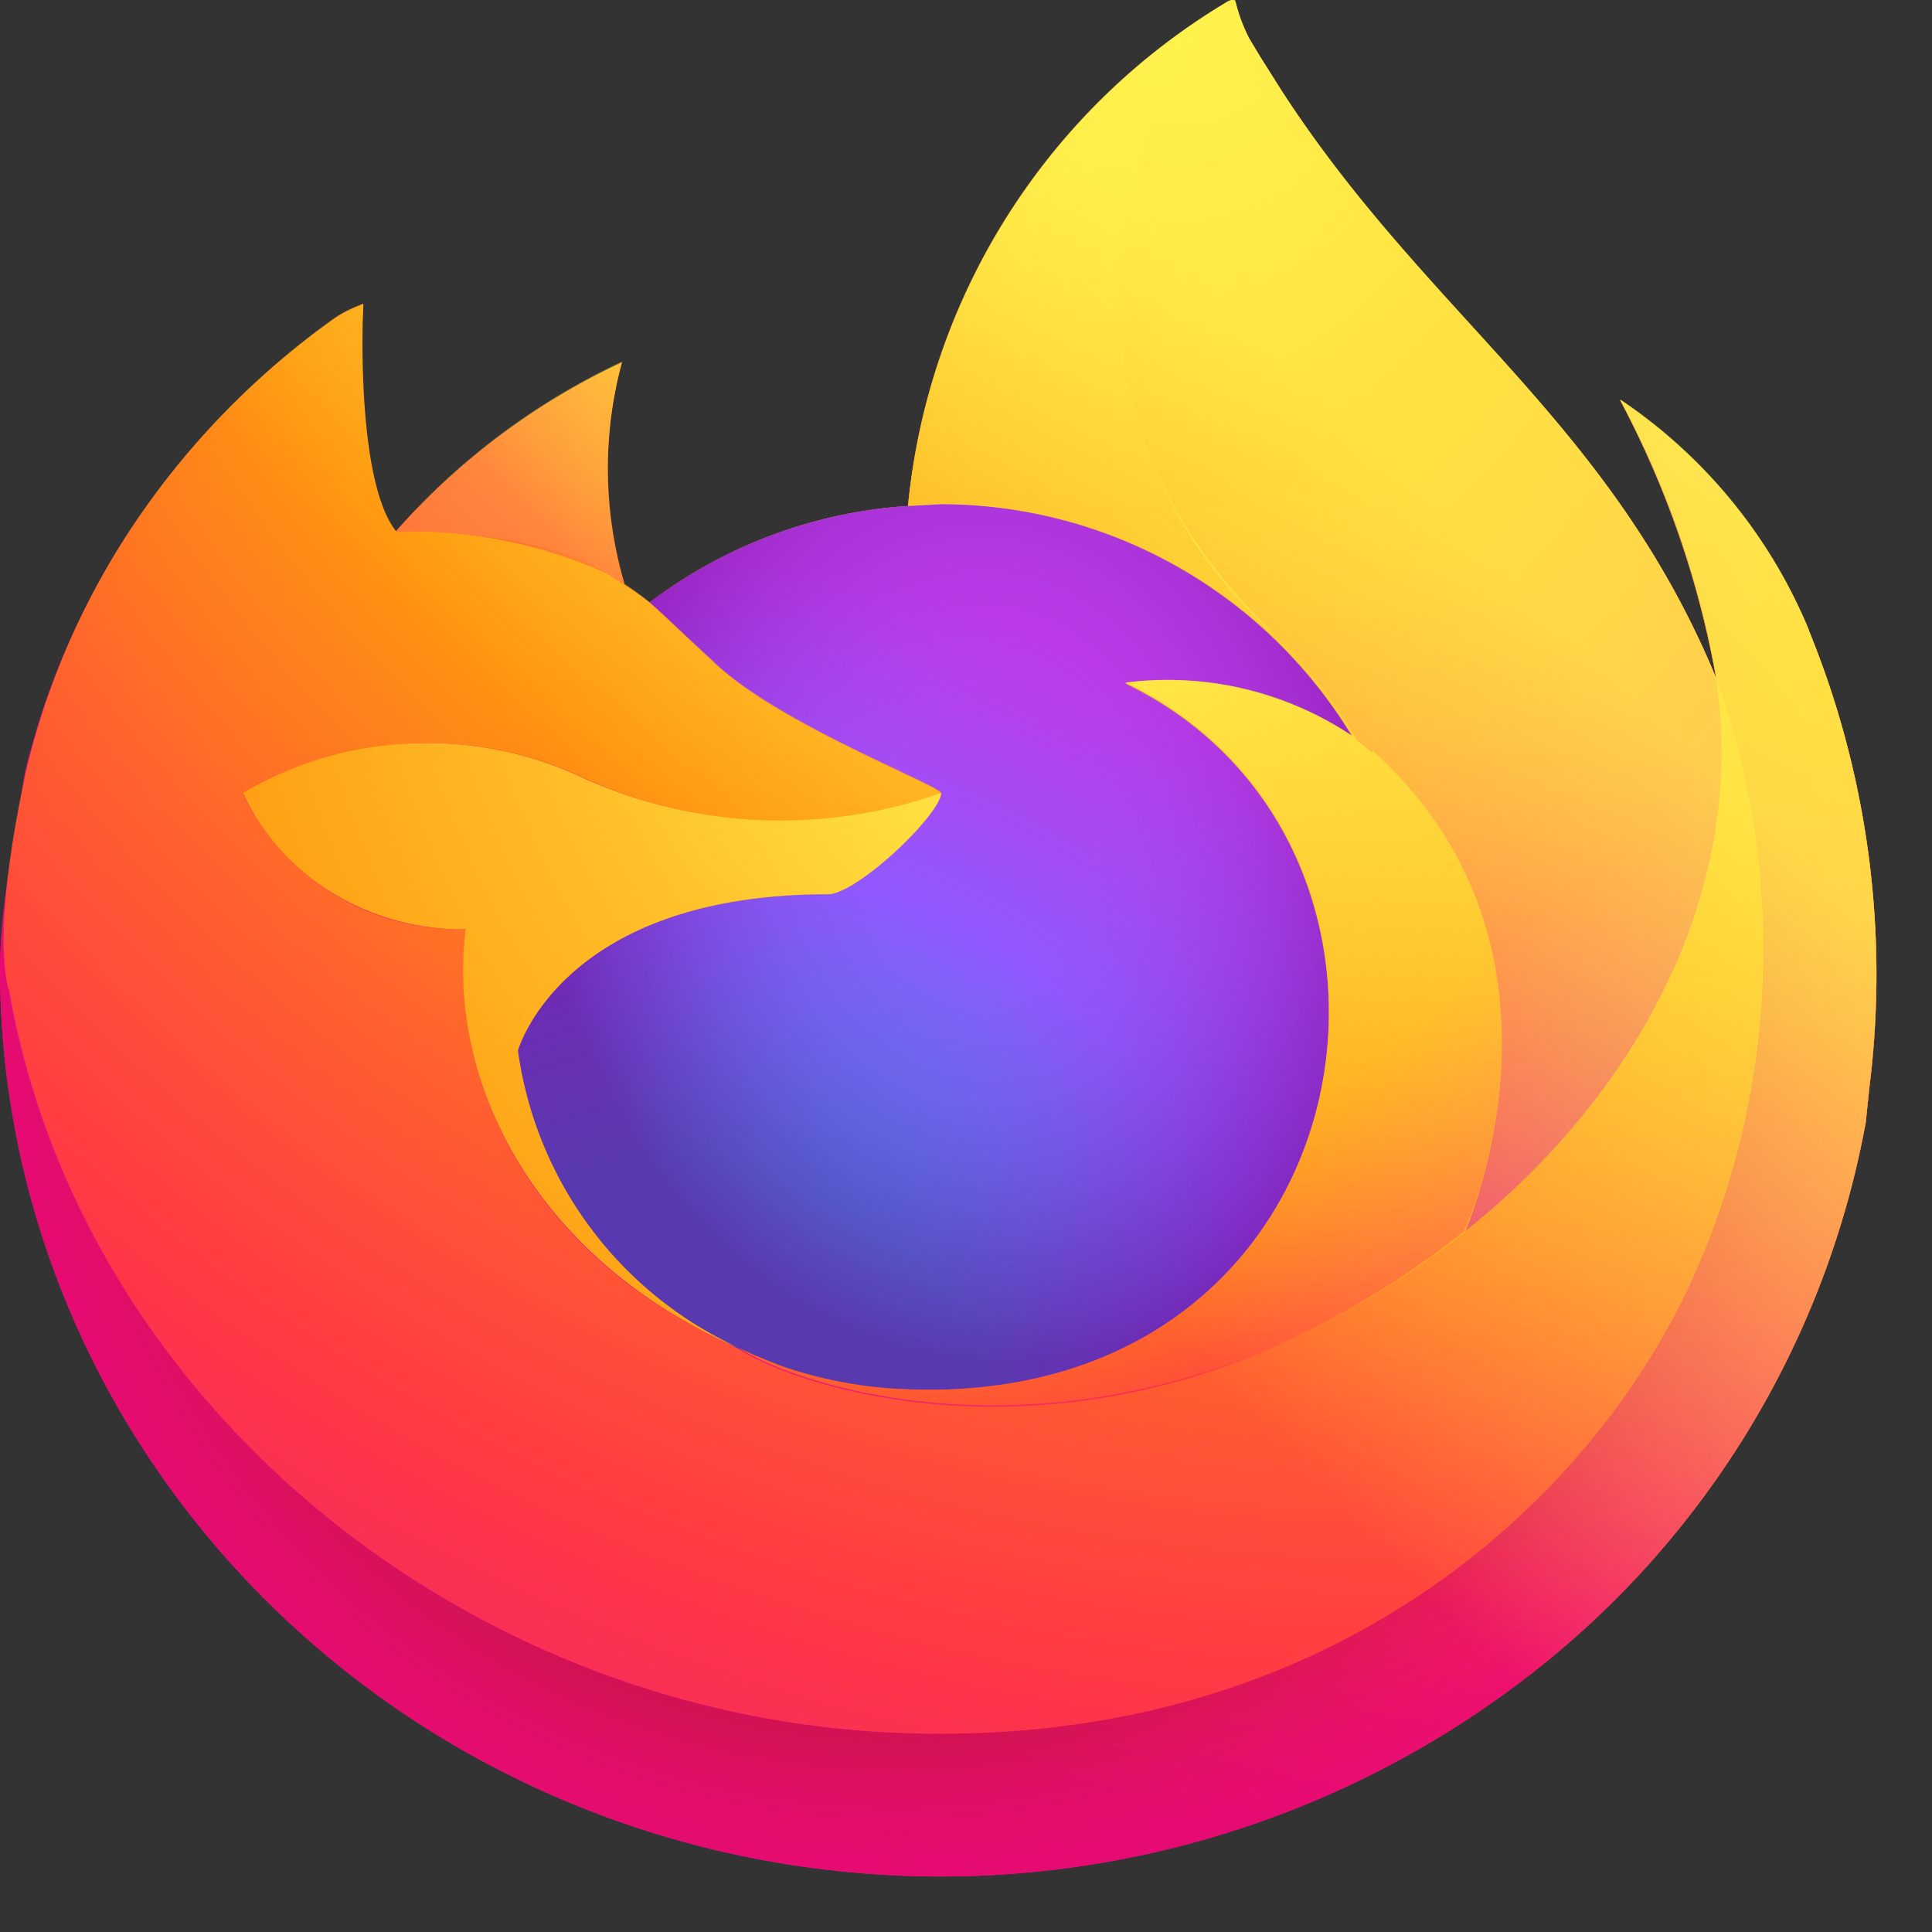 <svg xmlns="http://www.w3.org/2000/svg" width="21" height="21">
	<rect width="100%" height="100%" fill="#333333" stroke="none"/>
	<path fill="url(#b)" d="M19.66 6.85a5.59 5.59 0 0 0-2.05-2.5c.5.94.85 1.95 1.04 3v.01c-1.16-2.78-3.11-3.9-4.71-6.35L13.7.63l-.12-.2a1.76 1.76 0 0 1-.15-.4l-.02-.02h-.03A7.18 7.18 0 0 0 9.87 5.5a5.2 5.2 0 0 0-2.81 1.05 3.05 3.05 0 0 0-.27-.2 4.44 4.44 0 0 1-.03-2.41A7.53 7.53 0 0 0 4.3 5.78c-.4-.5-.38-2.14-.35-2.48-.12.05-.24.1-.34.18a8.68 8.68 0 0 0-1.95 1.94A8.22 8.22 0 0 0 .27 8.4l-.01.06-.1.62v.02A9.14 9.14 0 0 0 0 10.48v.05c0 2.47.97 4.85 2.7 6.67s4.1 2.95 6.65 3.16a10.45 10.45 0 0 0 7.1-2.02 9.84 9.84 0 0 0 3.83-6.14l.04-.38a9.88 9.88 0 0 0-.66-4.97zM7.9 14.59l.14.07-.14-.07zm10.76-7.22v-.01z"/>
	<use fill="url(#c)" href="#d"/>
	<use fill="url(#e)" href="#d"/>
	<path fill="url(#f)" d="m14.7 8.01.06.05a5.42 5.42 0 0 0-.95-1.2A4.91 4.91 0 0 1 13.37 0a7.18 7.18 0 0 0-3.5 5.49l.35-.02c.91 0 1.8.24 2.6.68A5.07 5.07 0 0 1 14.7 8z"/>
	<use fill="url(#g)" href="#h"/>
	<use fill="url(#i)" href="#h"/>
	<path fill="url(#j)" d="m6.58 6.22.2.14a4.44 4.44 0 0 1-.02-2.42A7.53 7.53 0 0 0 4.3 5.78c.05 0 1.53-.03 2.28.44z"/>
	<path fill="url(#k)" d="M.1 10.76c.78 4.5 5 7.95 9.8 8.08 4.43.13 7.26-2.37 8.43-4.8.99-2.1 1.1-4.5.32-6.67v-.01c.36 2.3-.84 4.51-2.72 6.02v.01c-3.67 2.9-7.18 1.74-7.89 1.28l-.15-.08c-2.14-.98-3.02-2.87-2.83-4.49a2.61 2.61 0 0 1-2.42-1.47c.56-.33 1.2-.52 1.86-.55a3.96 3.96 0 0 1 1.9.4 5.24 5.24 0 0 0 3.83.15c0-.08-1.78-.76-2.47-1.43l-.7-.65a2.9 2.9 0 0 0-.27-.19l-.2-.13a5.18 5.18 0 0 0-2.28-.45c-.41-.5-.38-2.13-.36-2.47-.12.04-.24.1-.34.17a8.62 8.62 0 0 0-1.96 1.94A8.22 8.22 0 0 0 .28 8.4c0 .02-.37 1.56-.19 2.35z"/>
	<path fill="url(#l)" d="M13.81 6.86c.37.35.7.76.95 1.2l.15.12c2.32 2.07 1.1 4.99 1.02 5.2 1.88-1.5 3.08-3.73 2.72-6.02-1.16-2.79-3.12-3.91-4.71-6.36L13.7.62l-.12-.2a1.76 1.76 0 0 1-.15-.4L13.41 0h-.03c-.4.19-2.74 3.78.43 6.85z"/>
	<path fill="url(#m)" d="M14.91 8.18a2.1 2.1 0 0 0-.15-.12L14.7 8a3.61 3.61 0 0 0-2.47-.58c3.68 1.78 2.7 7.9-2.4 7.68a4.7 4.7 0 0 1-1.33-.25l-.3-.12-.17-.08c.72.47 4.22 1.62 7.89-1.27v-.02c.1-.2 1.31-3.12-1-5.2z"/>
	<path fill="url(#n)" d="M5.63 11.42S6.1 9.72 9 9.72c.31 0 1.21-.85 1.23-1.1a5.24 5.24 0 0 1-3.84-.14 3.96 3.96 0 0 0-1.9-.4 3.9 3.9 0 0 0-1.85.54c.21.45.55.83.98 1.09s.93.4 1.44.39c-.2 1.61.7 3.5 2.83 4.49l.14.06a4.18 4.18 0 0 1-2.4-3.23z"/>
	<path fill="url(#o)" d="M19.66 6.84a5.59 5.59 0 0 0-2.05-2.5 10.05 10.05 0 0 1 1.04 3v.02C17.49 4.57 15.54 3.45 13.94 1L13.7.62l-.12-.2a1.78 1.78 0 0 1-.15-.4c0-.02-.01-.02-.02-.02h-.02a7.18 7.18 0 0 0-3.52 5.5l.36-.02c.9 0 1.8.23 2.59.68A5.07 5.07 0 0 1 14.7 8a3.61 3.61 0 0 0-2.46-.58c3.67 1.77 2.69 7.9-2.4 7.67a4.7 4.7 0 0 1-1.33-.25l-.3-.12-.18-.08h.01l-.15-.07.14.07a4.18 4.18 0 0 1-2.4-3.23S6.1 9.72 9 9.72c.32 0 1.21-.85 1.23-1.1 0-.08-1.78-.76-2.47-1.43l-.7-.65a3.05 3.05 0 0 0-.27-.19 4.44 4.44 0 0 1-.03-2.42A7.53 7.53 0 0 0 4.3 5.77c-.4-.5-.38-2.13-.35-2.47-.12.04-.24.1-.34.17a8.68 8.68 0 0 0-1.95 1.94 8.22 8.22 0 0 0-1.38 3l-.01.06-.12.62A11.15 11.15 0 0 0 0 10.47v.05c0 2.48.97 4.86 2.7 6.68s4.1 2.95 6.65 3.16a10.45 10.45 0 0 0 7.1-2.02 9.84 9.84 0 0 0 3.83-6.14l.04-.39a9.88 9.88 0 0 0-.66-4.96z"/>
	<defs>
		<radialGradient id="c" cx="0" cy="0" r="1" gradientTransform="matrix(21 0 0 21 17.65 2.3)" href="#p">
			<stop offset=".13" stop-color="#ffbd4f"/>
			<stop offset=".19" stop-color="#ffac31"/>
			<stop offset=".25" stop-color="#ff9d17"/>
			<stop offset=".28" stop-color="#ff980e"/>
			<stop offset=".4" stop-color="#ff563b"/>
			<stop offset=".47" stop-color="#ff3750"/>
			<stop offset=".71" stop-color="#f5156c"/>
			<stop offset=".78" stop-color="#eb0878"/>
			<stop offset=".86" stop-color="#e50080"/>
		</radialGradient>
		<radialGradient id="e" cx="0" cy="0" r="1" gradientTransform="matrix(21 0 0 21 9.75 10.72)" href="#p">
			<stop offset=".3" stop-color="#960e18"/>
			<stop offset=".35" stop-color="#b11927" stop-opacity=".74"/>
			<stop offset=".43" stop-color="#db293d" stop-opacity=".34"/>
			<stop offset=".5" stop-color="#f5334b" stop-opacity=".09"/>
			<stop offset=".53" stop-color="#ff3750" stop-opacity="0"/>
		</radialGradient>
		<radialGradient id="f" cx="0" cy="0" r="1" gradientTransform="matrix(15 0 0 15 12.38 -2.3)" href="#p">
			<stop offset=".13" stop-color="#fff44f"/>
			<stop offset=".25" stop-color="#ffdc3e"/>
			<stop offset=".51" stop-color="#ff9d12"/>
			<stop offset=".53" stop-color="#ff980e"/>
		</radialGradient>
		<radialGradient id="g" cx="0" cy="0" r="1" gradientTransform="matrix(10 0 0 10 7.38 16.08)" href="#p">
			<stop offset=".35" stop-color="#3a8ee6"/>
			<stop offset=".47" stop-color="#5c79f0"/>
			<stop offset=".67" stop-color="#9059ff"/>
			<stop offset="1" stop-color="#c139e6"/>
		</radialGradient>
		<radialGradient id="i" cx="0" cy="0" r="1" gradientTransform="matrix(5 -1 1 6 10.78 8.95)" href="#p">
			<stop offset=".21" stop-color="#9059ff" stop-opacity="0"/>
			<stop offset=".28" stop-color="#8c4ff3" stop-opacity=".06"/>
			<stop offset=".75" stop-color="#7716a8" stop-opacity=".45"/>
			<stop offset=".97" stop-color="#6e008b" stop-opacity=".6"/>
		</radialGradient>
		<radialGradient id="j" cx="0" cy="0" r="1" gradientTransform="matrix(7 0 0 7 9.48 1.54)" href="#p">
			<stop stop-color="#ffe226"/>
			<stop offset=".12" stop-color="#ffdb27"/>
			<stop offset=".29" stop-color="#ffc82a"/>
			<stop offset=".5" stop-color="#ffa930"/>
			<stop offset=".73" stop-color="#ff7e37"/>
			<stop offset=".79" stop-color="#ff7139"/>
		</radialGradient>
		<radialGradient id="k" cx="0" cy="0" r="1" gradientTransform="matrix(31 0 0 30 15.28 -3.06)" href="#p">
			<stop offset=".11" stop-color="#fff44f"/>
			<stop offset=".46" stop-color="#ff980e"/>
			<stop offset=".62" stop-color="#ff5634"/>
			<stop offset=".72" stop-color="#ff3647"/>
			<stop offset=".9" stop-color="#e31587"/>
		</radialGradient>
		<radialGradient id="l" cx="0" cy="0" r="1" gradientTransform="matrix(2 22 -15 2 12.7 -1.39)" href="#p">
			<stop stop-color="#fff44f"/>
			<stop offset=".06" stop-color="#ffe847"/>
			<stop offset=".17" stop-color="#ffc830"/>
			<stop offset=".3" stop-color="#ff980e"/>
			<stop offset=".36" stop-color="#ff8b16"/>
			<stop offset=".46" stop-color="#ff672a"/>
			<stop offset=".57" stop-color="#ff3647"/>
			<stop offset=".74" stop-color="#e31587"/>
		</radialGradient>
		<radialGradient id="m" cx="0" cy="0" r="1" gradientTransform="matrix(19 0 0 19 9.48 4.09)" href="#p">
			<stop offset=".14" stop-color="#fff44f"/>
			<stop offset=".48" stop-color="#ff980e"/>
			<stop offset=".59" stop-color="#ff5634"/>
			<stop offset=".66" stop-color="#ff3647"/>
			<stop offset=".9" stop-color="#e31587"/>
		</radialGradient>
		<radialGradient id="n" cx="0" cy="0" r="1" gradientTransform="matrix(21 0 0 21 14.5 5.1)" href="#p">
			<stop offset=".09" stop-color="#fff44f"/>
			<stop offset=".23" stop-color="#ffe141"/>
			<stop offset=".51" stop-color="#ffaf1e"/>
			<stop offset=".63" stop-color="#ff980e"/>
		</radialGradient>
		<linearGradient id="b" x1="18.31" x2="1.88" y1="3.17" y2="19.53" href="#p">
			<stop offset=".05" stop-color="#fff44f"/>
			<stop offset=".11" stop-color="#ffe847"/>
			<stop offset=".23" stop-color="#ffc830"/>
			<stop offset=".37" stop-color="#ff980e"/>
			<stop offset=".4" stop-color="#ff8b16"/>
			<stop offset=".46" stop-color="#ff672a"/>
			<stop offset=".53" stop-color="#ff3647"/>
			<stop offset=".7" stop-color="#e31587"/>
		</linearGradient>
		<linearGradient id="o" x1="18.1" x2="4.14" y1="3.08" y2="17.49" href="#p">
			<stop offset=".17" stop-color="#fff44f" stop-opacity=".8"/>
			<stop offset=".27" stop-color="#fff44f" stop-opacity=".63"/>
			<stop offset=".49" stop-color="#fff44f" stop-opacity=".22"/>
			<stop offset=".6" stop-color="#fff44f" stop-opacity="0"/>
		</linearGradient>
		<linearGradient id="p" gradientUnits="userSpaceOnUse"/>
		<path id="d" d="M19.66 6.85a5.59 5.59 0 0 0-2.05-2.5c.5.94.85 1.95 1.04 3v.02a8.7 8.7 0 0 1-.32 6.67c-1.17 2.43-4 4.92-8.44 4.8-4.79-.13-9-3.57-9.8-8.08-.14-.71 0-1.07.08-1.65-.1.45-.16.9-.17 1.36v.05c0 2.48.97 4.86 2.7 6.68s4.1 2.95 6.65 3.16a10.45 10.45 0 0 0 7.1-2.02 9.84 9.84 0 0 0 3.83-6.14l.04-.38a9.87 9.87 0 0 0-.66-4.97z"/>
		<path id="h" d="M10.23 8.63C10.2 8.87 9.3 9.72 9 9.72c-2.9 0-3.38 1.7-3.38 1.7a4.18 4.18 0 0 0 2.41 3.24l.17.08.3.12c.43.14.88.23 1.33.24 5.1.23 6.08-5.9 2.4-7.67.87-.1 1.75.1 2.47.58a5.24 5.24 0 0 0-4.47-2.53l-.37.02a5.2 5.2 0 0 0-2.8 1.05c.15.12.32.3.7.65.69.66 2.46 1.34 2.47 1.42z"/>
	</defs>
</svg>
